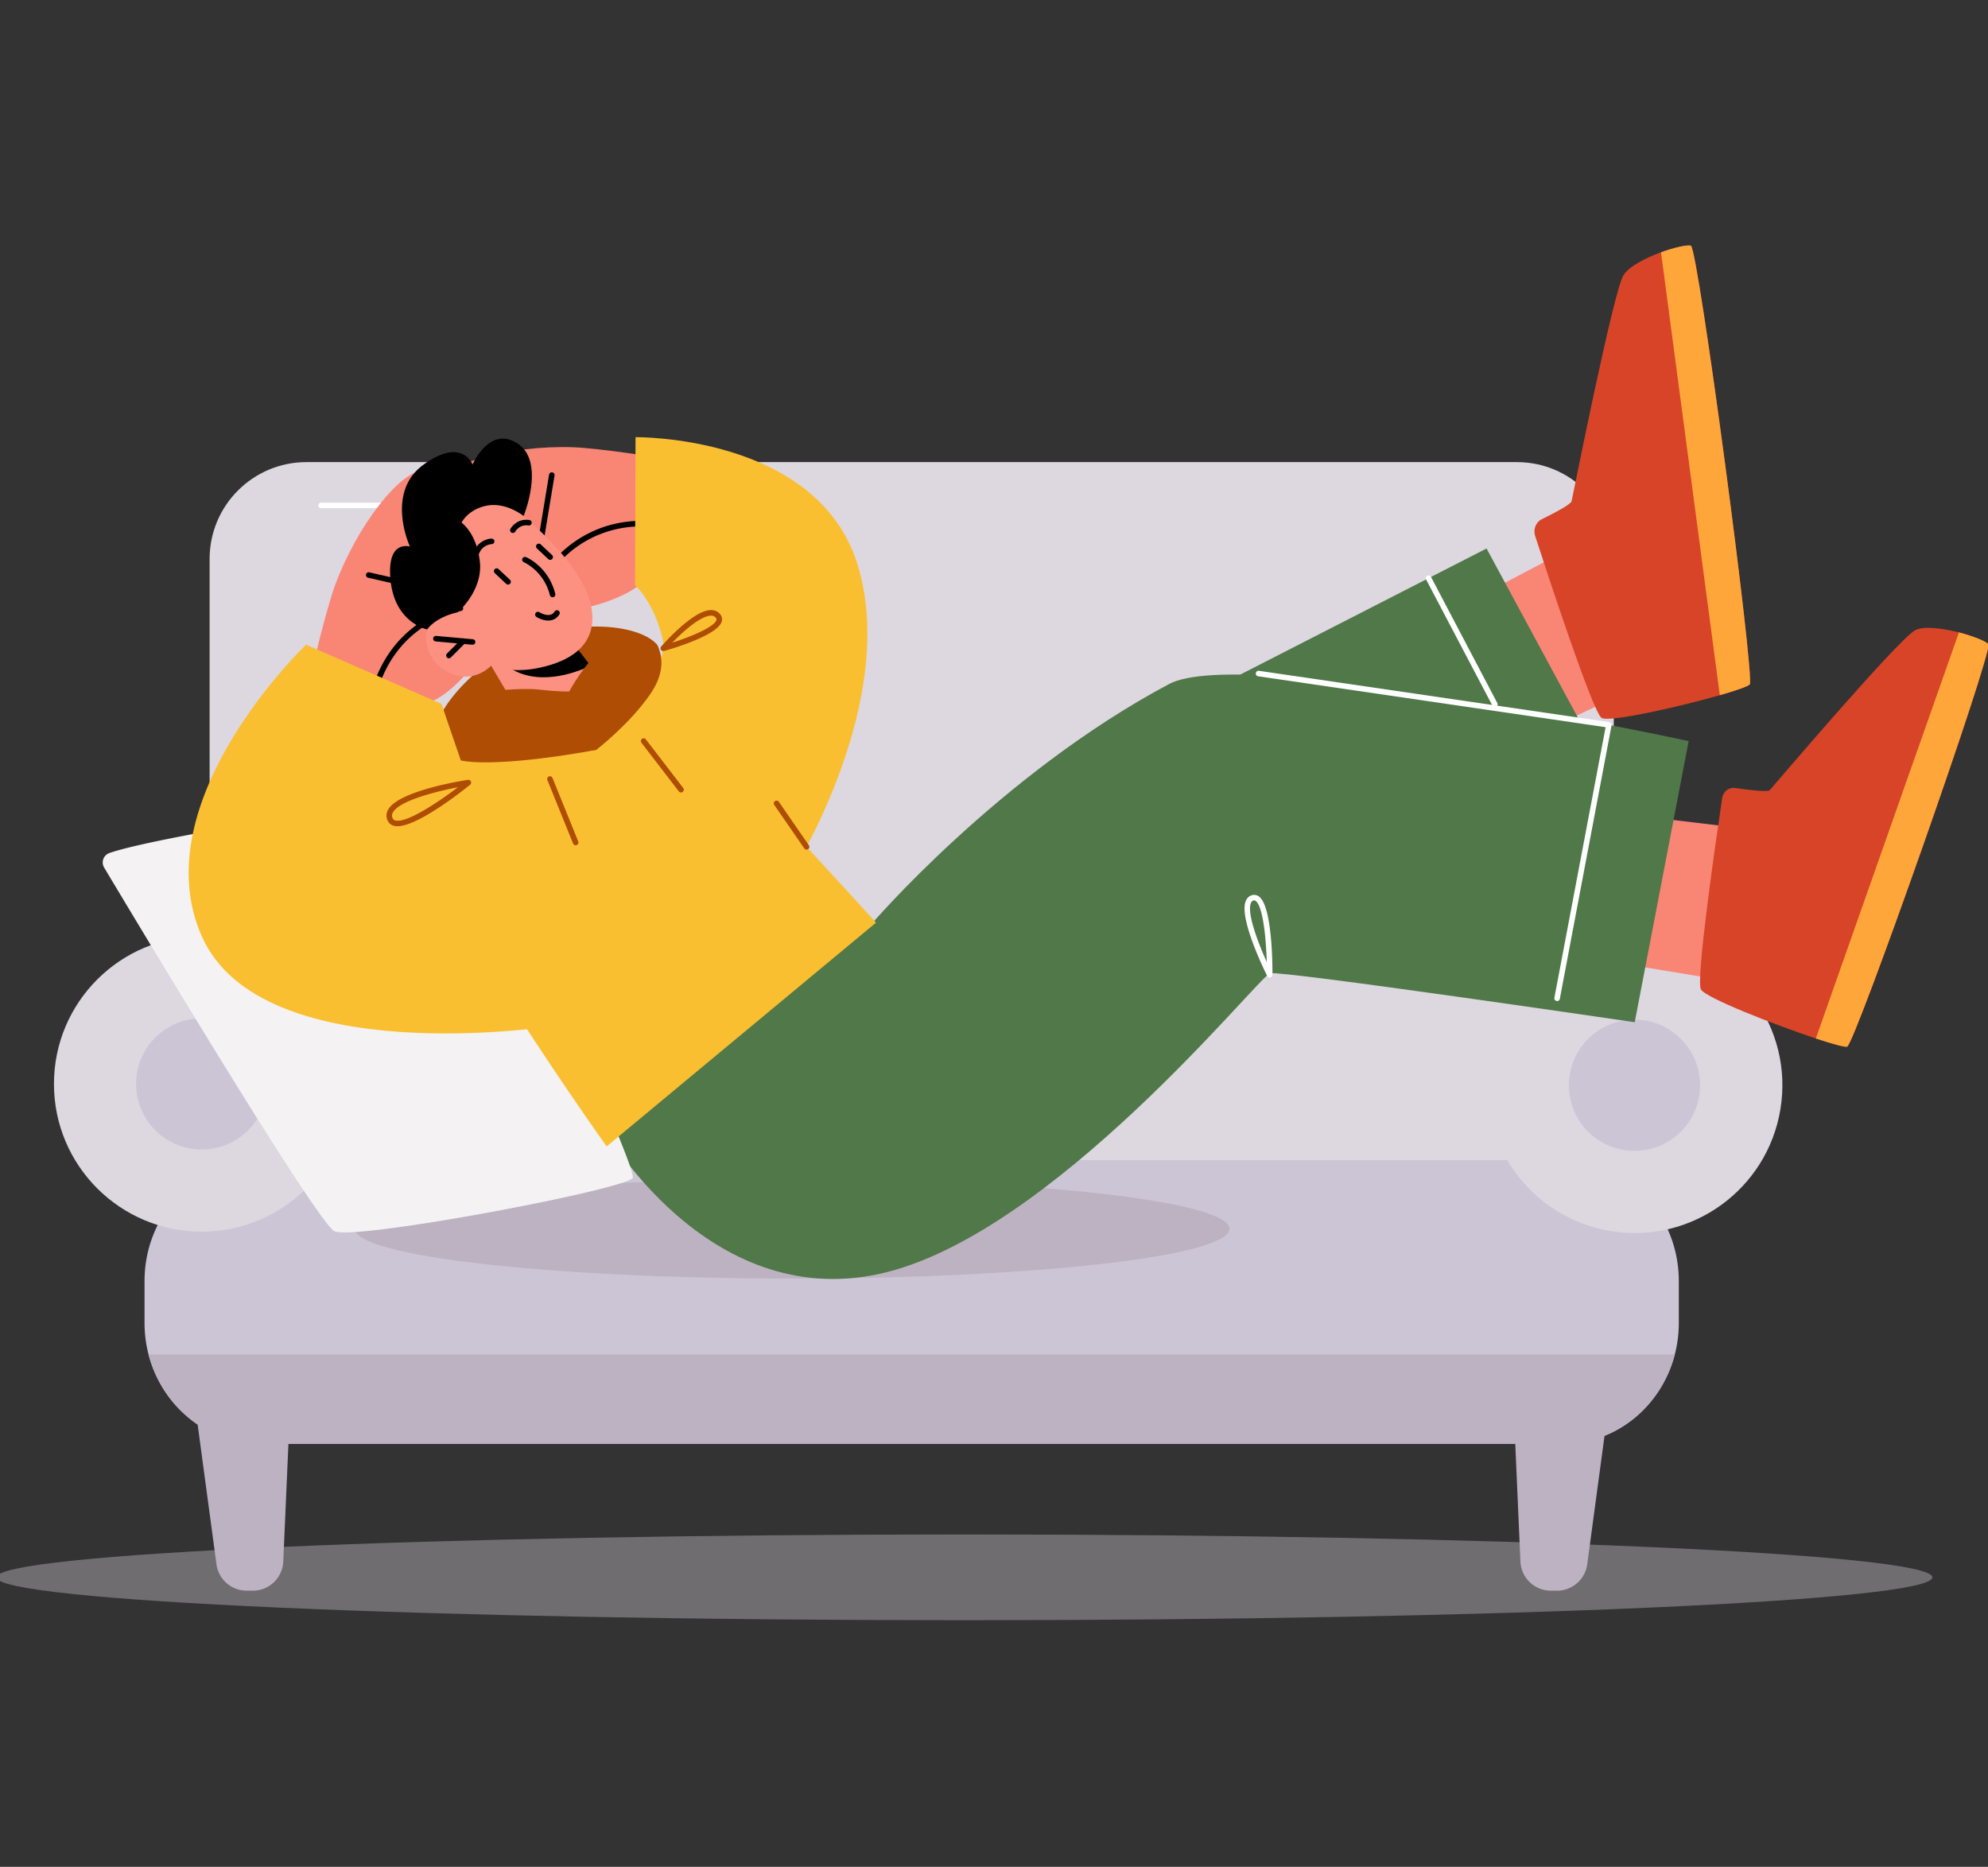 <svg xmlns="http://www.w3.org/2000/svg" width="575" height="540" fill="none"><rect width="100%" height="100%" fill="#333333" stroke="none"/><g clip-path="url(#a)"><path fill="#DDD7E0" d="M438.753 388.64H88.634c-15.467 0-28.007-12.54-28.007-28.008V161.675c0-15.467 12.54-28.007 28.007-28.007h350.119c15.467 0 28.007 12.54 28.007 28.007v198.957c0 15.471-12.54 28.008-28.007 28.008Z"/><path fill="#DBD3E0" d="M278.959 468.654c154.617 0 279.959-5.553 279.959-12.402 0-6.85-125.342-12.402-279.959-12.402C124.342 443.85-1 449.402-1 456.252c0 6.849 125.342 12.402 279.959 12.402Z" opacity=".36"/><path fill="#CCC5D6" d="M485.57 370.58v12.027c0 3.158-.394 6.233-1.156 9.174-3.856 14.884-16.845 25.842-32.299 25.842H75.289c-15.454 0-28.468-10.958-32.328-25.842a36.497 36.497 0 0 1-1.156-9.174V370.58c0-19.334 14.983-35.013 33.481-35.013h376.825c18.476 0 33.459 15.679 33.459 35.013Z"/><path fill="#BDB2C2" d="M73.131 460.111h-1.794a8.803 8.803 0 0 1-8.725-7.63l-6.259-46.457h27.579L81.93 451.69a8.81 8.81 0 0 1-8.799 8.421Zm375.429 0h1.794a8.803 8.803 0 0 0 8.725-7.63l6.259-46.457H437.76l2.002 45.666a8.808 8.808 0 0 0 8.798 8.421Z"/><path fill="#DDD7E0" d="M58.342 356.269c23.602 0 42.735-19.133 42.735-42.735s-19.133-42.735-42.735-42.735-42.735 19.133-42.735 42.735 19.133 42.735 42.735 42.735Z"/><path fill="#fff" d="M205.649 147.008H92.883a.8.8 0 1 1 0-1.601h112.766a.8.8 0 1 1 0 1.601Z"/><path fill="#BDB2C2" d="M484.412 391.782c-3.856 14.884-16.845 25.839-32.299 25.839H75.287c-15.454 0-28.468-10.958-32.328-25.839h441.453Z"/><path fill="#CCC5D6" d="M58.339 332.506c10.478 0 18.971-8.494 18.971-18.972 0-10.478-8.493-18.972-18.971-18.972s-18.972 8.494-18.972 18.972c0 10.478 8.494 18.972 18.972 18.972Z"/><path fill="#BDB2C2" d="M355.599 355.443c0 7.941-56.617 14.382-126.463 14.382-69.845 0-126.462-6.438-126.462-14.382 0-7.943 56.62-14.381 126.462-14.381 69.843 0 126.463 6.441 126.463 14.381Z"/><path fill="#DDD7E0" d="M514.969 320.799c3.797-23.293-12.009-45.254-35.304-49.052-23.295-3.797-45.258 12.007-49.055 35.3-3.797 23.294 12.009 45.255 35.304 49.053 23.295 3.797 45.258-12.007 49.055-35.301Z"/><path fill="#CCC5D6" d="M472.755 332.893c10.478 0 18.971-8.493 18.971-18.971s-8.493-18.972-18.971-18.972-18.972 8.494-18.972 18.972c0 10.478 8.494 18.971 18.972 18.971Z"/><path fill="#F98575" d="m417.871 177.731 33.357-17.556 14.618 42.181-33.449 15.75-14.526-40.375Z"/><path fill="#507849" d="m316.552 216.722 113.41-58.065 33.879 62.735-159.249 97.295 11.96-101.965Z"/><path fill="#D84427" d="M506.085 197.975c-.442.544-3.873 1.745-8.658 3.113-11.89 3.398-32.046 7.953-34.199 6.566-2.518-1.662-15.362-40.762-19.212-52.635-.621-1.893.212-3.988 1.877-4.805 3.357-1.656 8.447-4.295 8.671-5.237.323-1.381 12.059-60.675 15.009-65.384 1.576-2.524 6.381-4.98 10.852-6.627 3.966-1.422 7.665-2.232 8.648-1.886 2.095.765 18.572 124.969 17.012 126.895Z"/><path fill="#FFA63B" d="M506.085 197.975c-.442.544-3.873 1.745-8.658 3.113L480.422 72.966c3.965-1.422 7.665-2.232 8.648-1.886 2.098.765 18.575 124.969 17.015 126.895Z"/><path fill="#F98575" d="m464.884 234.906 37.348 4.471-5.618 43.876-36.634-6.048 4.904-42.299Z"/><path fill="#D84427" d="M534.262 302.763c-.631.202-4.205-.765-9.055-2.376-12.053-3.998-31.95-11.791-33.25-14.196-1.499-2.848 4.333-43.11 6.149-55.304.286-1.951 1.945-3.232 3.783-2.953 3.709.541 9.392 1.259 10.003.599.897-.974 37.454-44.036 42.146-46.291 2.511-1.214 7.857-.509 12.553.686 4.144 1.089 7.786 2.543 8.507 3.401 1.528 1.845-38.603 115.717-40.836 116.434Z"/><path fill="#FFA63B" d="M534.26 302.762c-.631.202-4.206-.766-9.055-2.377l41.387-117.465c4.144 1.089 7.786 2.543 8.507 3.402 1.525 1.851-38.606 115.722-40.839 116.44Z"/><path fill="#507849" d="M174.73 326.536s29.625 52.68 79.433 41.985c49.807-10.695 109.887-86.133 113.195-86.994 3.309-.865 105.461 14.157 105.461 14.157l15.608-81.325s-128.859-27.892-150.261-16.512c-49.016 26.06-86.348 69.718-86.348 69.718l-77.088 58.971Z"/><path fill="#fff" d="M367.235 282.745a.803.803 0 0 1-.718-.442c-.849-1.697-8.222-16.733-6.201-21.688.327-.8.897-1.364 1.646-1.624a2.287 2.287 0 0 1 2.156.314c3.937 2.822 3.933 20.621 3.917 22.643a.802.802 0 0 1-.8.797Zm-4.475-22.29a.818.818 0 0 0-.275.051c-.199.068-.484.215-.686.715-1.198 2.93 2.111 11.521 4.59 17.053-.202-7.166-1.124-16.172-3.206-17.665a.688.688 0 0 0-.423-.154Zm87.61 29.113c-.586-.096-.871-.516-.788-.948l14.814-78.279-100.514-14.722a.803.803 0 0 1 .234-1.588l101.341 14.843c.214.032.41.15.535.33a.781.781 0 0 1 .134.611l-14.971 79.1a.798.798 0 0 1-.785.653Z"/><path fill="#fff" d="M432.379 204.562a.798.798 0 0 1-.708-.429l-19.193-36.518a.8.8 0 0 1 .337-1.079.794.794 0 0 1 1.079.336l19.193 36.518a.8.8 0 0 1-.708 1.172Z"/><path fill="#F4F2F2" d="M31.67 246.734a2.887 2.887 0 0 0-1.54 4.228c10.375 17.351 61.553 102.664 66.601 105.175 5.618 2.796 84.791-12.133 86.277-15.464 1.483-3.332-47.616-110.182-50.707-110.954-2.729-.685-84.592 11.474-100.63 17.015Z"/><path fill="#F98575" d="M190.972 132.447s-17.434-2.8-25.237-3.081c-17.886-.647-38.545 4.811-40.832 11.918-.929 2.886 9.266 2.729 9.266 2.729s-17.197 5.522-16.015 9.029c1.182 3.505 11.281 2.944 11.281 2.944s-11.829 3.937-9.811 8.334c2.018 4.401 36.854-.932 38.081 1.275 1.227 2.207-9.766 7.037-5.986 10.631 3.779 3.594 34.705-1.438 37.245-12.617 2.543-11.178 2.008-31.162 2.008-31.162Z"/><path fill="#000" d="M155.281 164.371c-.567-.083-.865-.493-.791-.932l4.32-26.146a.8.8 0 1 1 1.58.259l-4.321 26.147a.8.8 0 0 1-.788.672Zm3.19 2.034a.792.792 0 0 1-.407-.112.796.796 0 0 1-.281-1.096c.083-.144 8.715-14.432 27.812-14.557a.801.801 0 0 1 .006 1.601c-18.2.119-26.361 13.632-26.441 13.77a.797.797 0 0 1-.689.394Z"/><path fill="#F98575" d="M90.248 193.731s4.007-17.197 6.698-24.526c6.172-16.8 19.042-33.856 26.486-33.283 3.02.234-.981 9.609-.981 9.609s11.621-13.827 14.417-11.406c2.797 2.422-1.547 11.557-1.547 11.557s8.12-9.459 11.429-5.926c3.308 3.533-14.811 33.76-13.235 35.73 1.579 1.97 10.211-6.377 12.104-1.518 1.893 4.856-14.465 31.579-25.775 29.699-11.303-1.877-29.596-9.936-29.596-9.936Z"/><path fill="#F9BF30" d="M129.189 210.255s-8.866 5.41-13.081 12.204c-8.61 13.882 59.355 109.147 59.355 109.147l77.917-64.727s-63.971-70.618-68.57-70.711c-4.597-.092-55.621 14.087-55.621 14.087Z"/><path fill="#F9BF30" d="M163.795 208.801s31.15-10.086 27.847-24.052c-2.537-10.74-7.972-15.506-7.972-15.506l.154-42.786s52.382-.721 64.128 36.588c12.405 39.407-18.68 89.048-18.68 89.048l-65.477-43.292Z"/><path fill="#AF4D04" d="M172.481 216.884s22.822-25.009 17.265-30.742c-5.561-5.734-23.895-7.214-38.802-.266-14.907 6.947-27.905 22.072-24.824 29.705 3.078 7.633 46.361 1.303 46.361 1.303Z"/><path fill="#FC9081" d="m142.041 192.536 9.744 16.493s5.775 2.985 15.887-1.932c7.533-3.661 9.096-6.778 9.096-6.778l-5.935-7.761-5.801-7.562-19.685 6.461-3.306 1.079Z"/><path fill="#000" d="M145.346 191.456c.307.426.794.855 1.419 1.307 8.555 6.057 19.695 1.874 24.064-.205l-5.801-7.562-19.682 6.46Z"/><path fill="#FC9081" d="M146.502 145.231s20.871 15.563 24.247 29.067c3.373 13.504-8.28 17.72-15.91 19.087-7.629 1.368-12.796-.845-12.796-.845s-4.782 5.39-11.893 2.136c-7.107-3.254-8.276-10.977-5.717-14.359 2.559-3.379 7.979-3.232 7.979-3.232l-6.589-4.225s-4.177-38.174 20.679-27.629Z"/><path fill="#000" d="M132.406 177.088s7.271-6.185 6.39-14.529c-.878-8.344-5.307-11.387-5.307-11.387s1.909-3.93 7.459-4.936c5.551-1.006 10.5 3.024 10.5 3.024s6.39-15.634-1.736-20.968c-8.123-5.333-13.024 6.07-13.024 6.07s-3.03-8.071-14.202.051c-11.169 8.123-3.908 23.706-3.908 23.706s-6.889-2.261-5.599 9.904c1.291 12.165 10.58 14.039 10.58 14.039s2.149-3.434 8.847-4.974Zm4.267 9.407c-.074-.003-10.66-.958-10.66-.958a.8.8 0 1 1 .141-1.595l10.586.955a.8.8 0 0 1-.067 1.598Z"/><path fill="#000" d="M129.845 190.406a.8.8 0 0 1-.567-1.368l4.148-4.151a.8.8 0 1 1 1.131 1.134l-4.148 4.151a.786.786 0 0 1-.564.234Zm7.595-28.172c-.538-.061-.852-.461-.797-.9.528-4.244 3.843-5.483 5.525-5.547.452.009.814.33.83.772a.803.803 0 0 1-.766.829c-.144.007-3.514.215-4 4.142a.8.8 0 0 1-.792.704Zm10.896-8.063a.77.77 0 0 1-.388-.103.796.796 0 0 1-.31-1.083c.07-.131 1.768-3.132 5.467-2.568.436.07.734.48.666.916-.067.439-.496.724-.916.666-2.546-.41-3.766 1.672-3.814 1.762a.813.813 0 0 1-.705.41Zm11.491 18.593a.805.805 0 0 1-.778-.609c-1.746-7.015-7.473-9.507-7.531-9.532a.804.804 0 0 1-.429-1.048.814.814 0 0 1 1.047-.429c.266.112 6.519 2.803 8.466 10.621a.8.8 0 0 1-.775.997Z"/><path fill="#AF4D04" d="M189.745 186.143s4.452 5.749-1.634 14.59c-6.086 8.84-15.631 16.153-15.631 16.153s-19.689 3.891-33.568 3.616c-10.614-.212-15.131-3.709-13.1-9.055 2.031-5.346 14.987-11.384 14.987-11.384s9.814-1.223 15.198-.592c5.385.631 8.623.554 8.623.554s4.654-8.517 9.536-12.223c4.878-3.706 6.752-2.524 6.752-2.524l8.837.865Z"/><path fill="#000" d="M146.942 169.09a.785.785 0 0 1-.548-.218l-3.286-3.088a.803.803 0 0 1-.036-1.134.804.804 0 0 1 1.134-.035l3.287 3.088c.323.304.336.81.035 1.134a.826.826 0 0 1-.586.253Zm12.185-7.147a.783.783 0 0 1-.547-.218l-3.287-3.088a.804.804 0 0 1-.035-1.134.807.807 0 0 1 1.134-.035l3.286 3.088a.803.803 0 0 1-.551 1.387Zm-26.636 11.089a.866.866 0 0 1-.179-.019l-25.836-5.9a.8.8 0 0 1-.602-.958.793.793 0 0 1 .958-.602l25.836 5.9a.8.8 0 0 1-.177 1.579Zm-22.701 23.475a.801.801 0 0 1-.74-1.109c7.345-17.629 23.84-20.208 24.007-20.233a.818.818 0 0 1 .906.676.802.802 0 0 1-.676.909c-.157.023-15.771 2.499-22.754 19.263a.811.811 0 0 1-.743.494Z"/><path fill="#AF4D04" d="M166.501 244.5a.803.803 0 0 1-.743-.5l-7.437-18.363a.802.802 0 0 1 .442-1.044.804.804 0 0 1 1.044.442l7.437 18.363a.803.803 0 0 1-.743 1.102Zm30.473-15.274a.798.798 0 0 1-.635-.314l-10.807-14.068a.803.803 0 0 1 .148-1.124.805.805 0 0 1 1.124.147l10.807 14.068a.804.804 0 0 1-.637 1.291Zm36.312 16.527a.804.804 0 0 1-.659-.346l-8.678-12.569a.8.8 0 1 1 1.317-.912l8.68 12.568a.801.801 0 0 1-.66 1.259Z"/><path fill="#000" d="M158.565 179.492c-1.313 0-2.614-.544-3.408-1.05a.796.796 0 0 1-.247-1.102.803.803 0 0 1 1.102-.25c.125.077 3.069 1.893 4.411-.205a.801.801 0 1 1 1.348.868c-.839 1.301-2.027 1.739-3.206 1.739Z"/><path fill="#F9BF30" d="m127.693 203.612-39.157-17.139s-47.47 45.259-30.189 84.326c17.28 39.068 101.236 26.041 101.236 26.041l-31.89-93.228Z"/><path fill="#AF4D04" d="M114.953 238.993c-.337 0-.647-.032-.935-.102-.897-.215-1.564-.763-1.926-1.583-.451-1.015-.4-2.075.141-3.068 2.979-5.439 21.064-8.351 23.117-8.665a.794.794 0 0 1 .852.468.797.797 0 0 1-.228.945c-1.582 1.284-14.964 12.005-21.021 12.005Zm17.508-11.284c-6.471 1.249-16.967 3.917-18.821 7.303-.308.557-.33 1.082-.081 1.649.161.365.42.574.836.673 3.354.794 12.646-5.516 18.066-9.625Zm59.388-39.379a.799.799 0 0 1-.605-1.323c.365-.423 9.035-10.359 14.253-10.535 1.038-.038 1.916.292 2.588.971.836.845.833 1.704.682 2.274-1.05 3.985-14.096 7.851-16.7 8.584a.884.884 0 0 1-.218.029Zm13.795-10.259c-3.074.102-8.09 4.615-11.213 7.837 5.506-1.777 12.251-4.561 12.786-6.601.048-.183.055-.41-.272-.737-.333-.336-.756-.499-1.301-.499Z"/></g><defs><clipPath id="a"><path fill="#fff" d="M0 0h575v540H0z"/></clipPath></defs></svg>